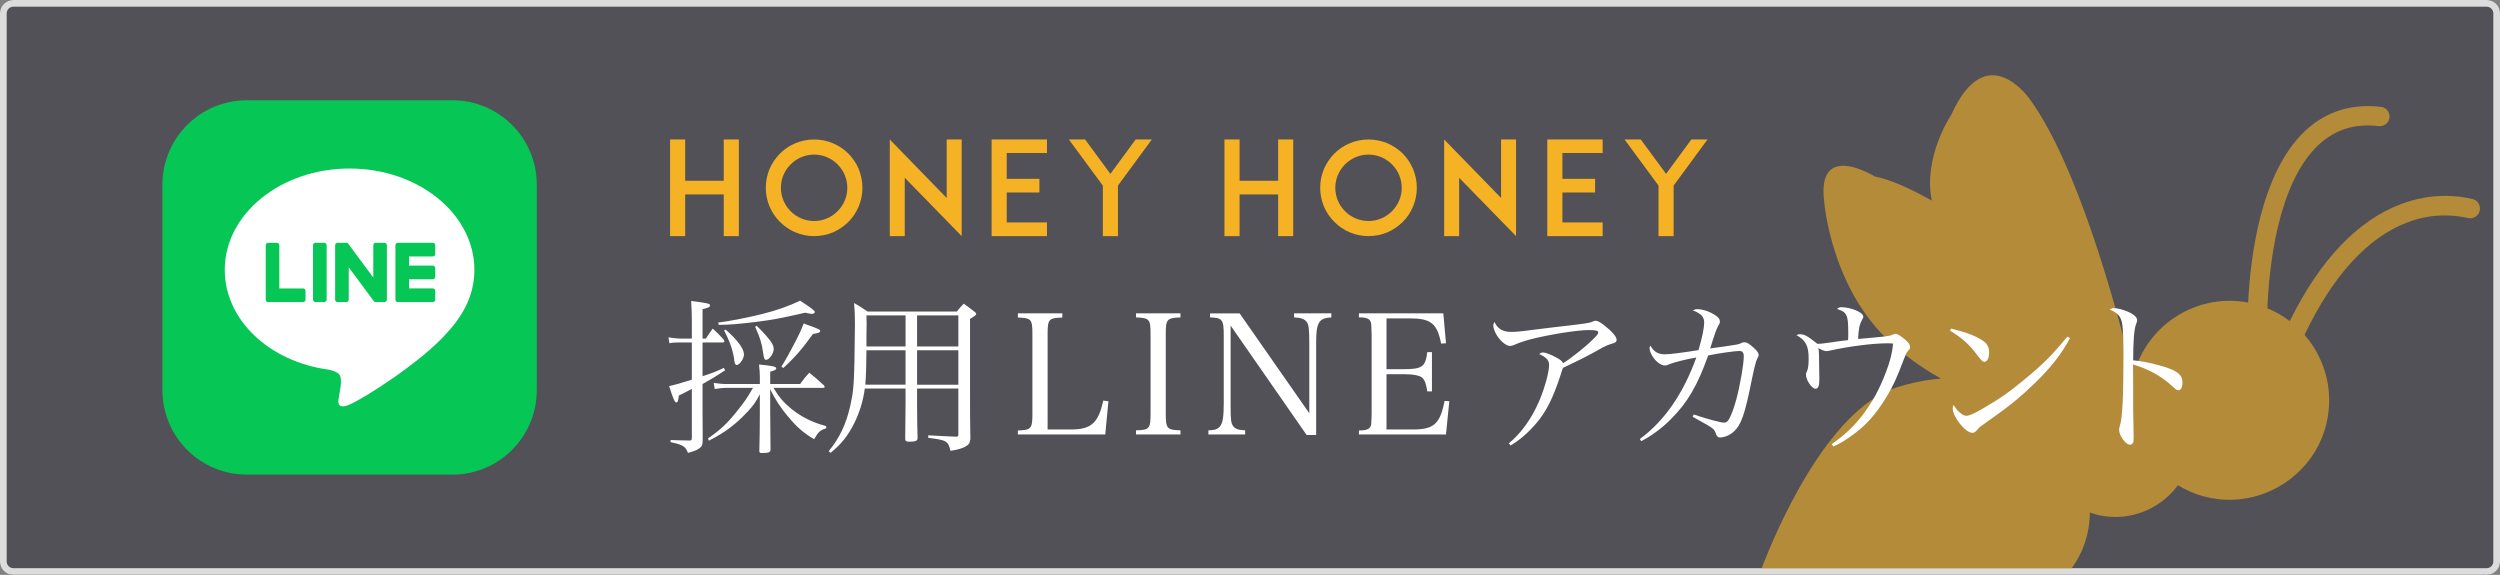 <?xml version="1.0" encoding="UTF-8"?>
<svg xmlns="http://www.w3.org/2000/svg" viewBox="0 0 374 86">
  <rect x="0" y="0" width="374" height="86" fill="#808080" stroke="none"/>
  <defs>
    <style>
      .cls-1 {
        fill: #f5b225;
      }

      .cls-2 {
        fill: #fff;
      }

      .cls-3 {
        fill: #06c755;
      }

      .cls-4, .cls-5 {
        opacity: .6;
      }

      .cls-6 {
        opacity: .8;
      }

      .cls-5 {
        fill: #34323d;
      }
    </style>
  </defs>
  <g id="_イヤー_1" data-name="レイヤー 1"/>
  <g id="_イヤー_2" data-name="レイヤー 2">
    <g id="_イヤー_1-2" data-name="レイヤー 1">
      <g>
        <g>
          <rect class="cls-5" x="0" y="0" width="374" height="86" rx="2" ry="2"/>
          <g class="cls-6">
            <path class="cls-2" d="M372,1c.552,0,1,.448,1,1V84c0,.552-.448,1-1,1H2c-.552,0-1-.448-1-1V2c0-.552,.448-1,1-1H372m0-1H2C.896,0,0,.896,0,2V84c0,1.105,.896,2,2,2H372c1.104,0,2-.896,2-2V2c0-1.104-.896-2-2-2h0Z"/>
          </g>
        </g>
        <g>
          <path class="cls-3" d="M67.676,71h-30.751c-6.973,0-12.624-5.652-12.624-12.625V27.625c-0-6.972,5.652-12.625,12.624-12.625h30.751c6.973-0,12.625,5.652,12.625,12.625v30.751c0,6.972-5.652,12.625-12.625,12.625"/>
          <path class="cls-2" d="M70.966,40.362c0-8.354-8.375-15.152-18.67-15.151-10.294,0-18.671,6.797-18.671,15.152,0,7.49,6.642,13.762,15.615,14.948,.608,.131,1.436,.401,1.645,.921,.188,.472,.123,1.211,.061,1.688,0,0-.219,1.318-.267,1.598-.081,.472-.375,1.846,1.618,1.007,1.993-.84,10.752-6.332,14.669-10.84h-.001c2.706-2.967,4.002-5.979,4.002-9.322"/>
          <path class="cls-3" d="M64.755,45.186h-5.245c-.197,0-.356-.159-.356-.356v-8.148c0-.197,.16-.356,.356-.356h5.245c.196,0,.356,.16,.356,.356v1.324c0,.197-.16,.356-.356,.356h-3.565v1.375h3.565c.196,0,.356,.16,.356,.356v1.324c0,.197-.16,.356-.356,.356h-3.565v1.375h3.565c.196,0,.356,.16,.356,.356v1.324c0,.197-.16,.356-.356,.356"/>
          <path class="cls-3" d="M45.352,45.186c.197,0,.356-.159,.356-.356v-1.324c0-.196-.16-.356-.356-.356h-3.565v-6.468c0-.196-.16-.356-.356-.356h-1.324c-.197,0-.356,.16-.356,.356v8.148c0,.197,.16,.356,.356,.356h5.245Z"/>
          <path class="cls-3" d="M48.509,36.325h-1.324c-.197,0-.357,.16-.357,.356v8.148c0,.197,.16,.356,.357,.356h1.324c.197,0,.356-.16,.356-.356v-8.148c0-.197-.159-.356-.356-.356"/>
          <path class="cls-3" d="M57.523,36.325h-1.324c-.197,0-.356,.16-.356,.356v4.84l-3.728-5.035c-.009-.013-.019-.025-.029-.037l-.002-.003-.022-.022-.007-.006-.019-.016-.01-.007-.019-.013-.011-.006-.02-.011-.011-.006-.021-.009-.012-.004-.022-.007-.013-.003-.021-.005-.015-.002-.019-.002-.019-.001c-.004-0-.008-.001-.012-.001h-1.317c-.197,0-.356,.16-.356,.356v8.148c0,.197,.16,.356,.356,.356h1.324c.197,0,.356-.16,.356-.356v-4.838l3.733,5.041c.026,.036,.057,.066,.092,.09l.004,.003,.022,.014,.011,.006,.017,.008,.018,.008,.011,.004,.025,.008,.005,.001c.03,.008,.061,.013,.093,.013h1.317c.197,0,.356-.16,.356-.356v-8.148c0-.197-.16-.356-.356-.356"/>
        </g>
        <g class="cls-4">
          <path class="cls-1" d="M314.253,77.123c4.554,.885,8.992-1.03,11.567-4.532,2.393,1.459,5.24,2.314,8.44,2.16,6.137-.295,11.597-4.429,13.467-10.281,1.686-5.278,.31-10.617-2.97-14.373,4.262-8.913,9.44-14.572,15.415-16.839,3.786-1.435,7.12-1.087,9.056-.641,.911,.21,1.772-.492,1.772-1.426h0c0-.676-.457-1.265-1.114-1.421-2.273-.541-6.139-.939-10.656,.746-6.532,2.443-12.136,8.338-16.686,17.519-1.015-.771-2.13-1.427-3.344-1.922,.239-5.969,1.496-18.791,7.749-24.522,2.449-2.242,5.367-3.136,8.912-2.727,.794,.091,1.513-.477,1.604-1.271,.094-.797-.474-1.521-1.268-1.607h0c-4.371-.506-8.145,.662-11.21,3.467-6.836,6.274-8.346,19.184-8.662,25.81-7.177-1.359-14.127,2.695-16.655,9.303-.324-.093-.651-.179-.988-.244l-.018-.002c-2.166-8.686-7.914-29.722-14.94-39.386,0,0-6.481-9.604-11.816,2.247,0,0-4.244,6.258-2.912,12.828-3.113-1.757-6.126-3.137-8.524-3.604,0,0-8.785-5.488-7.563,3.844,0,0,1.098,13.862,10.93,21.834,0,0,2.236,2.12,6.515,4.557-2.169,.171-4.395,.61-6.631,1.326h-0c-10.492,3.359-18.249,21.995-20.16,26.999-.045,.027-.093,.055-.138,.083h46.476c1.733-2.394,2.713-5.175,2.746-8.373,.52,.181,1.051,.339,1.607,.447Z"/>
        </g>
        <g>
          <path class="cls-1" d="M110.531,35.324h-2.26v-6.235h-5.768v6.235h-2.261v-14.458h2.261v6.177h5.768v-6.177h2.26v14.458Z"/>
          <path class="cls-1" d="M118.986,34.759c-.877-.37-1.637-.896-2.299-1.559-.663-.662-1.188-1.422-1.559-2.299s-.565-1.832-.565-2.807c0-.974,.195-1.929,.565-2.825,.37-.857,.896-1.617,1.559-2.299,.663-.663,1.422-1.169,2.299-1.54,.877-.37,1.832-.564,2.806-.564,.974,0,1.929,.194,2.825,.564,.857,.371,1.617,.877,2.299,1.54,.663,.682,1.169,1.441,1.54,2.299,.37,.896,.565,1.852,.565,2.825,0,.975-.195,1.93-.565,2.807-.371,.877-.877,1.637-1.54,2.299-.682,.663-1.442,1.188-2.299,1.559-.896,.37-1.851,.565-2.825,.565-.975,0-1.929-.195-2.806-.565Zm-.701-10.171c-.936,.936-1.461,2.183-1.461,3.507,0,1.325,.526,2.572,1.461,3.508,.935,.936,2.182,1.461,3.507,1.461,1.325,0,2.572-.525,3.507-1.461,.935-.936,1.461-2.183,1.461-3.508,0-1.324-.526-2.571-1.461-3.507-.936-.936-2.183-1.462-3.507-1.462-1.325,0-2.572,.526-3.507,1.462Z"/>
          <path class="cls-1" d="M143.866,35.324l-8.515-8.729v8.729h-2.241v-14.458l8.515,8.749v-8.749h2.241v14.458Z"/>
          <path class="cls-1" d="M150.606,26.751h4.891v2.046h-4.891v4.481h6.021v2.046h-8.282v-14.458h8.282v2.026h-6.021v3.858Z"/>
          <path class="cls-1" d="M167.244,27.764v7.561h-2.26v-7.561l-5.086-6.897h2.436l3.78,5.144,3.78-5.144h2.416l-5.066,6.897Z"/>
          <path class="cls-1" d="M193.468,35.324h-2.26v-6.235h-5.768v6.235h-2.261v-14.458h2.261v6.177h5.768v-6.177h2.26v14.458Z"/>
          <path class="cls-1" d="M201.922,34.759c-.877-.37-1.637-.896-2.299-1.559-.663-.662-1.188-1.422-1.559-2.299s-.565-1.832-.565-2.807c0-.974,.195-1.929,.565-2.825,.37-.857,.896-1.617,1.559-2.299,.662-.663,1.422-1.169,2.299-1.54,.877-.37,1.832-.564,2.807-.564,.974,0,1.929,.194,2.825,.564,.857,.371,1.617,.877,2.299,1.54,.663,.682,1.169,1.441,1.54,2.299,.37,.896,.564,1.852,.564,2.825,0,.975-.194,1.93-.564,2.807-.371,.877-.877,1.637-1.54,2.299-.682,.663-1.441,1.188-2.299,1.559-.896,.37-1.852,.565-2.825,.565-.975,0-1.93-.195-2.807-.565Zm-.701-10.171c-.936,.936-1.461,2.183-1.461,3.507,0,1.325,.525,2.572,1.461,3.508,.936,.936,2.183,1.461,3.508,1.461,1.324,0,2.571-.525,3.507-1.461s1.462-2.183,1.462-3.508c0-1.324-.526-2.571-1.462-3.507-.936-.936-2.183-1.462-3.507-1.462-1.325,0-2.572,.526-3.508,1.462Z"/>
          <path class="cls-1" d="M226.803,35.324l-8.516-8.729v8.729h-2.241v-14.458l8.516,8.749v-8.749h2.241v14.458Z"/>
          <path class="cls-1" d="M233.736,26.751h4.891v2.046h-4.891v4.481h6.021v2.046h-8.282v-14.458h8.282v2.026h-6.021v3.858Z"/>
          <path class="cls-1" d="M250.375,27.764v7.561h-2.26v-7.561l-5.086-6.897h2.436l3.78,5.144,3.78-5.144h2.416l-5.066,6.897Z"/>
        </g>
        <g>
          <path class="cls-2" d="M105.599,50.654c.449-.675,.574-.875,1.024-1.5,.725,.675,.949,.875,1.624,1.625,.075,.1,.125,.199,.125,.274,0,.125-.1,.175-.324,.175h-2.949v5.049c1.549-.5,2.049-.699,3.199-1.25l.175,.375c-1.45,.95-2,1.275-3.374,2.05v4.049q0,2.399,.024,4.174c0,.825-.075,1.025-.375,1.3-.399,.325-.874,.525-1.824,.775-.375-.975-.774-1.225-2.6-1.6v-.325q.65,0,1.524,.05,.65,.025,1.351,.025c.225,0,.3-.101,.3-.375v-7.349c-1.3,.675-1.325,.7-1.95,1-.074,.774-.149,1.024-.399,1.024-.2,0-.5-.675-1.05-2.449,.675-.125,1.649-.399,3.399-.949v-5.574h-1.825c-.824,0-1.1,.025-1.524,.125l-.149-.899c.449,.1,1.374,.2,1.725,.2h1.774v-2.55q0-1.625-.101-3.074c2.449,.3,2.824,.399,2.824,.649s-.274,.375-1.124,.575v4.399h.5Zm14.096,6.798c.575-.8,.75-1.024,1.375-1.699,.975,.8,1.274,1.05,2.199,1.899,.075,.1,.101,.175,.101,.225,0,.101-.075,.15-.275,.15h-7.373c.75,1.3,1.475,2.149,2.649,3.124,1.524,1.225,3.124,2.024,5.224,2.6v.324c-.925,.301-1.149,.5-1.8,1.625-1.475-.85-2.574-1.774-3.898-3.374-1.075-1.274-1.925-2.55-2.675-4.1v3.425l.05,5.648c-.024,.375-.324,.475-1.324,.475-.275,0-.35-.074-.35-.324,.05-1.425,.074-4.35,.074-5.799v-2.675c-.675,1.275-.949,1.65-1.774,2.55-1.85,1.975-3.399,3.149-5.849,4.398l-.125-.35c1.95-1.35,2.824-2.175,4.424-4.174,1.075-1.35,1.4-1.824,2.3-3.374h-4.024c-.499,0-1.35,.1-1.699,.175l-.15-.925c.551,.1,1.275,.175,1.925,.175h4.974v-1.05c0-.524-.024-.949-.125-1.874,2.075,.199,2.575,.324,2.575,.574,0,.2-.226,.325-.9,.5v1.85h4.474Zm-12.247-9.197c1.675-.2,4.574-.775,6.648-1.3,2.1-.525,3.949-1.175,5.599-1.975,1.75,1.149,2.2,1.499,2.2,1.699,0,.15-.2,.275-.45,.275-.125,0-.575-.075-1-.175-3.799,.874-4.799,1.05-7.298,1.374-2.725,.325-3.824,.425-5.624,.45l-.075-.35Zm1.101,1.05c1.799,1.574,2.749,2.874,2.749,3.724,0,.625-.65,1.574-1.1,1.574-.15,0-.275-.175-.325-.55-.175-1.524-.675-2.974-1.55-4.599l.226-.149Zm4.648-.575c.6,.575,1.125,1.125,1.824,1.975,.525,.649,.726,1.05,.726,1.499,0,.675-.675,1.625-1.125,1.625-.25,0-.325-.175-.45-1-.175-1.374-.5-2.449-1.199-3.924l.225-.175Zm3.699,6.099q.649-.925,2.249-4.024,.625-1.175,1.1-2.424c.476,.199,.875,.35,1.125,.425,1.25,.475,1.325,.524,1.325,.699,0,.226-.25,.351-1.075,.45-1.524,2.149-2.85,3.674-4.449,5.099l-.274-.225Z"/>
          <path class="cls-2" d="M129.373,58.127c-.25,1.875-.774,3.549-1.574,5.174-.95,1.899-1.925,3.124-3.549,4.449l-.275-.25c1.649-2.024,2.574-3.999,3.199-6.674,.45-1.924,.575-3.124,.649-6.673,.025-1.175,.075-4.6,.075-5.599,0-1.3-.024-2.05-.125-3.225,.9,.525,1.175,.7,2,1.274h13.371c.426-.524,.551-.675,1.025-1.175,.699,.5,.899,.65,1.574,1.175,.2,.15,.3,.25,.3,.351,0,.175-.149,.274-.925,.75v11.622c0,2.174,0,3.148,.051,6.348-.075,.625-.226,.851-.775,1.15-.45,.25-1.024,.425-2.199,.625-.35-1.475-.55-1.6-3.324-1.95v-.375q.925,.051,2.374,.125,.9,.051,1.625,.075h.2c.25,0,.3-.075,.3-.35v-6.849h-6.174v2.274q.025,1.625,.025,2.999,.024,1.2,.05,2.149c-.025,.375-.25,.5-1,.525h-.35c-.35,0-.5-.125-.5-.4,.025-1.524,.05-4.273,.05-5.273v-2.274h-6.099Zm6.099-5.724h-5.849c-.024,2.35-.05,3.649-.175,5.148h6.023v-5.148Zm0-5.224h-5.849c.025,.525,.025,.975,.025,1.2,0,.199,0,.774-.025,1.549v1.899h5.849v-4.648Zm7.898,4.648v-4.648h-6.174v4.648h6.174Zm0,5.724v-5.148h-6.174v5.148h6.174Z"/>
          <path class="cls-2" d="M152.274,64.4c2-.075,2.175-.25,2.175-2.549v-11.798c0-2.324-.15-2.474-2.175-2.549v-.625h6.648v.625c-2.05,.075-2.199,.225-2.199,2.549v14.197h3.523c3,0,4.074-.976,4.799-4.324l.775,.1-.475,4.974h-13.072v-.6Z"/>
          <path class="cls-2" d="M169.949,64.376c2.024-.051,2.175-.25,2.175-2.55v-11.772c0-2.324-.15-2.474-2.175-2.574v-.6h6.648v.6c-2.049,.101-2.199,.25-2.199,2.574v11.772c0,2.3,.175,2.499,2.199,2.55v.624h-6.648v-.624Z"/>
          <path class="cls-2" d="M184.099,60.751c0,2,.075,2.55,.35,2.95,.3,.449,.825,.649,1.825,.675v.624h-5.499v-.624c.95,0,1.475-.2,1.8-.675,.35-.476,.5-1.45,.5-3.375v-10.072c0-2.449-.176-2.699-2.05-2.774v-.6h4.424l10.423,14.946v-10.272c0-2.249-.075-2.975-.375-3.374-.325-.45-.875-.65-1.899-.7v-.6h5.573v.6c-1.875,.101-2.274,.775-2.274,3.725v13.871h-1.425l-11.372-16.371v12.047Z"/>
          <path class="cls-2" d="M203.299,64.4c.85,0,1.35-.125,1.575-.375,.274-.3,.274-.324,.324-2.199v-11.772c-.05-1.6-.05-1.624-.125-1.85-.175-.524-.625-.725-1.774-.725v-.6h12.622l.399,4.474-.725,.05c-.6-3.023-1.524-3.773-4.724-3.773h-3.449v7.598h2.574c2.774,0,3.249-.35,3.524-2.549h.7v5.873h-.7c-.175-1.149-.35-1.624-.7-1.999-.375-.375-1.35-.575-2.824-.575h-2.574v8.273h3.949c3.149,0,4.049-.825,4.749-4.274l.699,.05-.5,4.974h-13.021v-.6Z"/>
          <path class="cls-2" d="M225.723,66.325c1.85-1.524,3.425-3.725,4.524-6.299,.824-1.899,1.499-4.349,1.499-5.448,0-.675-.475-1.175-1.475-1.6,.15-.175,.325-.25,.575-.25,.325,0,1.2,.325,1.925,.725,.649,.35,.899,.55,1.074,.875,1.15-.7,3.399-2.475,4.475-3.574,.574-.55,.774-.825,.774-1,0-.3-.3-.375-1.475-.375-1.649,0-5.924,.675-8.623,1.375-.949,.25-1.824,.55-2.549,.875-.15,.075-.4,.125-.575,.125-.55,0-1.45-.75-2-1.675-.274-.475-.475-1.05-.475-1.35,0-.175,.05-.35,.175-.575,.45,1.025,1.25,1.5,2.475,1.5,.899,0,1.35-.05,6.023-.65,.225-.024,.775-.1,1.725-.199,3.874-.45,4.074-.5,4.599-.75,.15-.05,.2-.075,.325-.075,.275,0,.725,.25,1.325,.725,1.074,.825,1.799,1.675,1.799,2.1,0,.375-.149,.475-.899,.675-.4,.125-.675,.226-1.225,.525-2.074,1.175-3.199,1.749-5.898,3.023-.15,.426-.175,.476-.375,1.125-1.125,3.425-2.1,5.374-3.6,7.148-1.225,1.425-2.474,2.524-3.874,3.35l-.25-.325Z"/>
          <path class="cls-2" d="M245.324,65.675c3.698-2.724,6.498-6.798,8.447-12.196-1.725,.3-3.424,.75-4.074,1.024-.35,.15-.449,.175-.624,.175-.525,0-1.2-.449-1.725-1.175-.325-.425-.575-1.05-.575-1.399,0-.125,.025-.225,.125-.399,.524,.925,1.149,1.299,2.149,1.299,.75,0,2.55-.225,5.049-.624,.575-1.95,.85-3.35,.85-4.149,0-.825-.475-1.324-1.699-1.8,.3-.149,.425-.175,.699-.175,.8,0,1.825,.35,2.649,.899,.525,.351,.7,.601,.7,.976,0,.175-.025,.25-.25,.624-.25,.426-.5,1.101-1.2,3.375,.875-.125,2.649-.375,2.975-.425q1.225-.15,1.625-.351c.199-.125,.3-.149,.5-.149,.35,0,.649,.149,1.299,.725,.575,.5,.851,.85,.851,1.149,0,.175-.05,.275-.226,.6q-.25,.426-.874,3.475c-.95,4.773-1.525,6.424-2.6,7.398-.6,.55-1.425,.899-2.1,.899-.275,0-.5-.225-.6-.575-.15-.499-.351-.725-.95-1.1-.274-.175-1.125-.649-2.524-1.425l.15-.35c2.1,.7,4.023,1.225,4.549,1.225,.399,0,.649-.25,.925-.875,.649-1.399,1.225-3.523,1.699-6.298,.2-1.175,.325-2.199,.325-2.725,0-.6-.2-.824-.675-.824-.65,0-3.249,.374-4.649,.675-1.6,4.474-3.074,7.022-5.548,9.497-1.325,1.35-2.949,2.55-4.475,3.324l-.199-.325Z"/>
          <path class="cls-2" d="M274.022,66.45c1.975-1.399,3.299-2.649,4.648-4.399,1.45-1.899,2.475-3.773,3.475-6.398,.649-1.699,.925-2.849,1.074-4.273-.399-.025-.5-.025-.8-.025-2.249,0-5.748,.45-8.697,1.1-.2,.051-.351,.075-.45,.075-.3,0-.625-.125-1.274-.45,.1,.275,.1,.301,.125,1.125,.024,1.774,.05,3.475,.05,3.6,0,.925-.175,1.35-.575,1.35-.55,0-1.425-1.3-1.425-2.1,0-.175,.025-.275,.175-.575,.15-.375,.226-.949,.226-1.824,0-1.925-.425-2.725-1.825-3.524,.2-.1,.301-.125,.5-.125,.7,0,1.075,.2,2.625,1.425,.625,0,.725-.025,2.474-.275,1-.149,1.325-.175,2.125-.274,.025-.4,.025-.575,.025-1.125,0-1.55-.075-2.225-.325-2.649-.226-.425-.425-.55-1.35-.899,.199-.175,.375-.25,.625-.25,1.449,0,3.299,.774,3.299,1.399,0,.15-.05,.25-.225,.575-.351,.6-.5,1.399-.55,2.774,4.323-.375,4.748-.425,5.123-.625,.2-.1,.325-.15,.45-.15,.25,0,.649,.226,1.225,.675,.725,.601,.975,.925,.975,1.275,0,.25-.024,.3-.3,.6-.225,.225-.375,.575-.725,1.5-.899,2.399-1.5,3.749-2.399,5.224-1.675,2.774-3.199,4.499-5.424,6.048-1.1,.775-1.725,1.15-2.649,1.55l-.225-.35Z"/>
          <path class="cls-2" d="M291.898,49.154c2.399,.6,3.849,1.175,4.823,1.875,.575,.399,.851,.949,.851,1.699,0,.824-.275,1.399-.7,1.399-.274,0-.399-.125-1.075-1-1.225-1.624-2.124-2.449-4.073-3.674l.175-.3Zm17.771,1.425c-1.25,2.35-2.774,4.324-5.249,6.724-2.299,2.224-3.849,3.474-7.023,5.698-1.174,.825-1.299,.925-1.475,1.149-.399,.475-.55,.6-.874,.6-1.025,0-2.925-2.399-2.925-3.674,0-.149,.025-.25,.125-.5,.5,.75,.55,.8,.9,1.1,.374,.351,.725,.525,.999,.525,.425,0,1.2-.325,2.425-1.05,2.799-1.625,3.774-2.324,5.974-4.124,3.074-2.499,4.573-4.024,6.724-6.674l.399,.226Z"/>
          <path class="cls-2" d="M316.223,46.105c.524,0,1.074,.125,1.85,.425,1.05,.399,1.649,.899,1.649,1.374q0,.175-.15,.55c-.3,.675-.449,2.55-.449,5.449,1.874,.175,4.349,.774,5.823,1.399,1.125,.525,1.55,1.024,1.55,1.925,0,.725-.226,1.149-.601,1.149-.249,0-.274,0-.924-.6-1.65-1.524-3.574-2.574-5.874-3.249,.025,1.574,.025,2.349,.025,3.099v3.649q0,.75,.05,2.85c.024,.524,.024,.949,.024,1.324,0,.475-.024,.7-.125,.85-.074,.125-.274,.226-.449,.226-.601,0-1.6-1.35-1.6-2.175,0-.25,.024-.4,.125-.7,.375-1.199,.524-4.448,.524-10.822,0-1.799-.075-3.624-.175-4.299-.15-1.125-.7-1.749-1.899-2.225,.3-.175,.399-.199,.625-.199Z"/>
        </g>
      </g>
    </g>
  </g>
</svg>